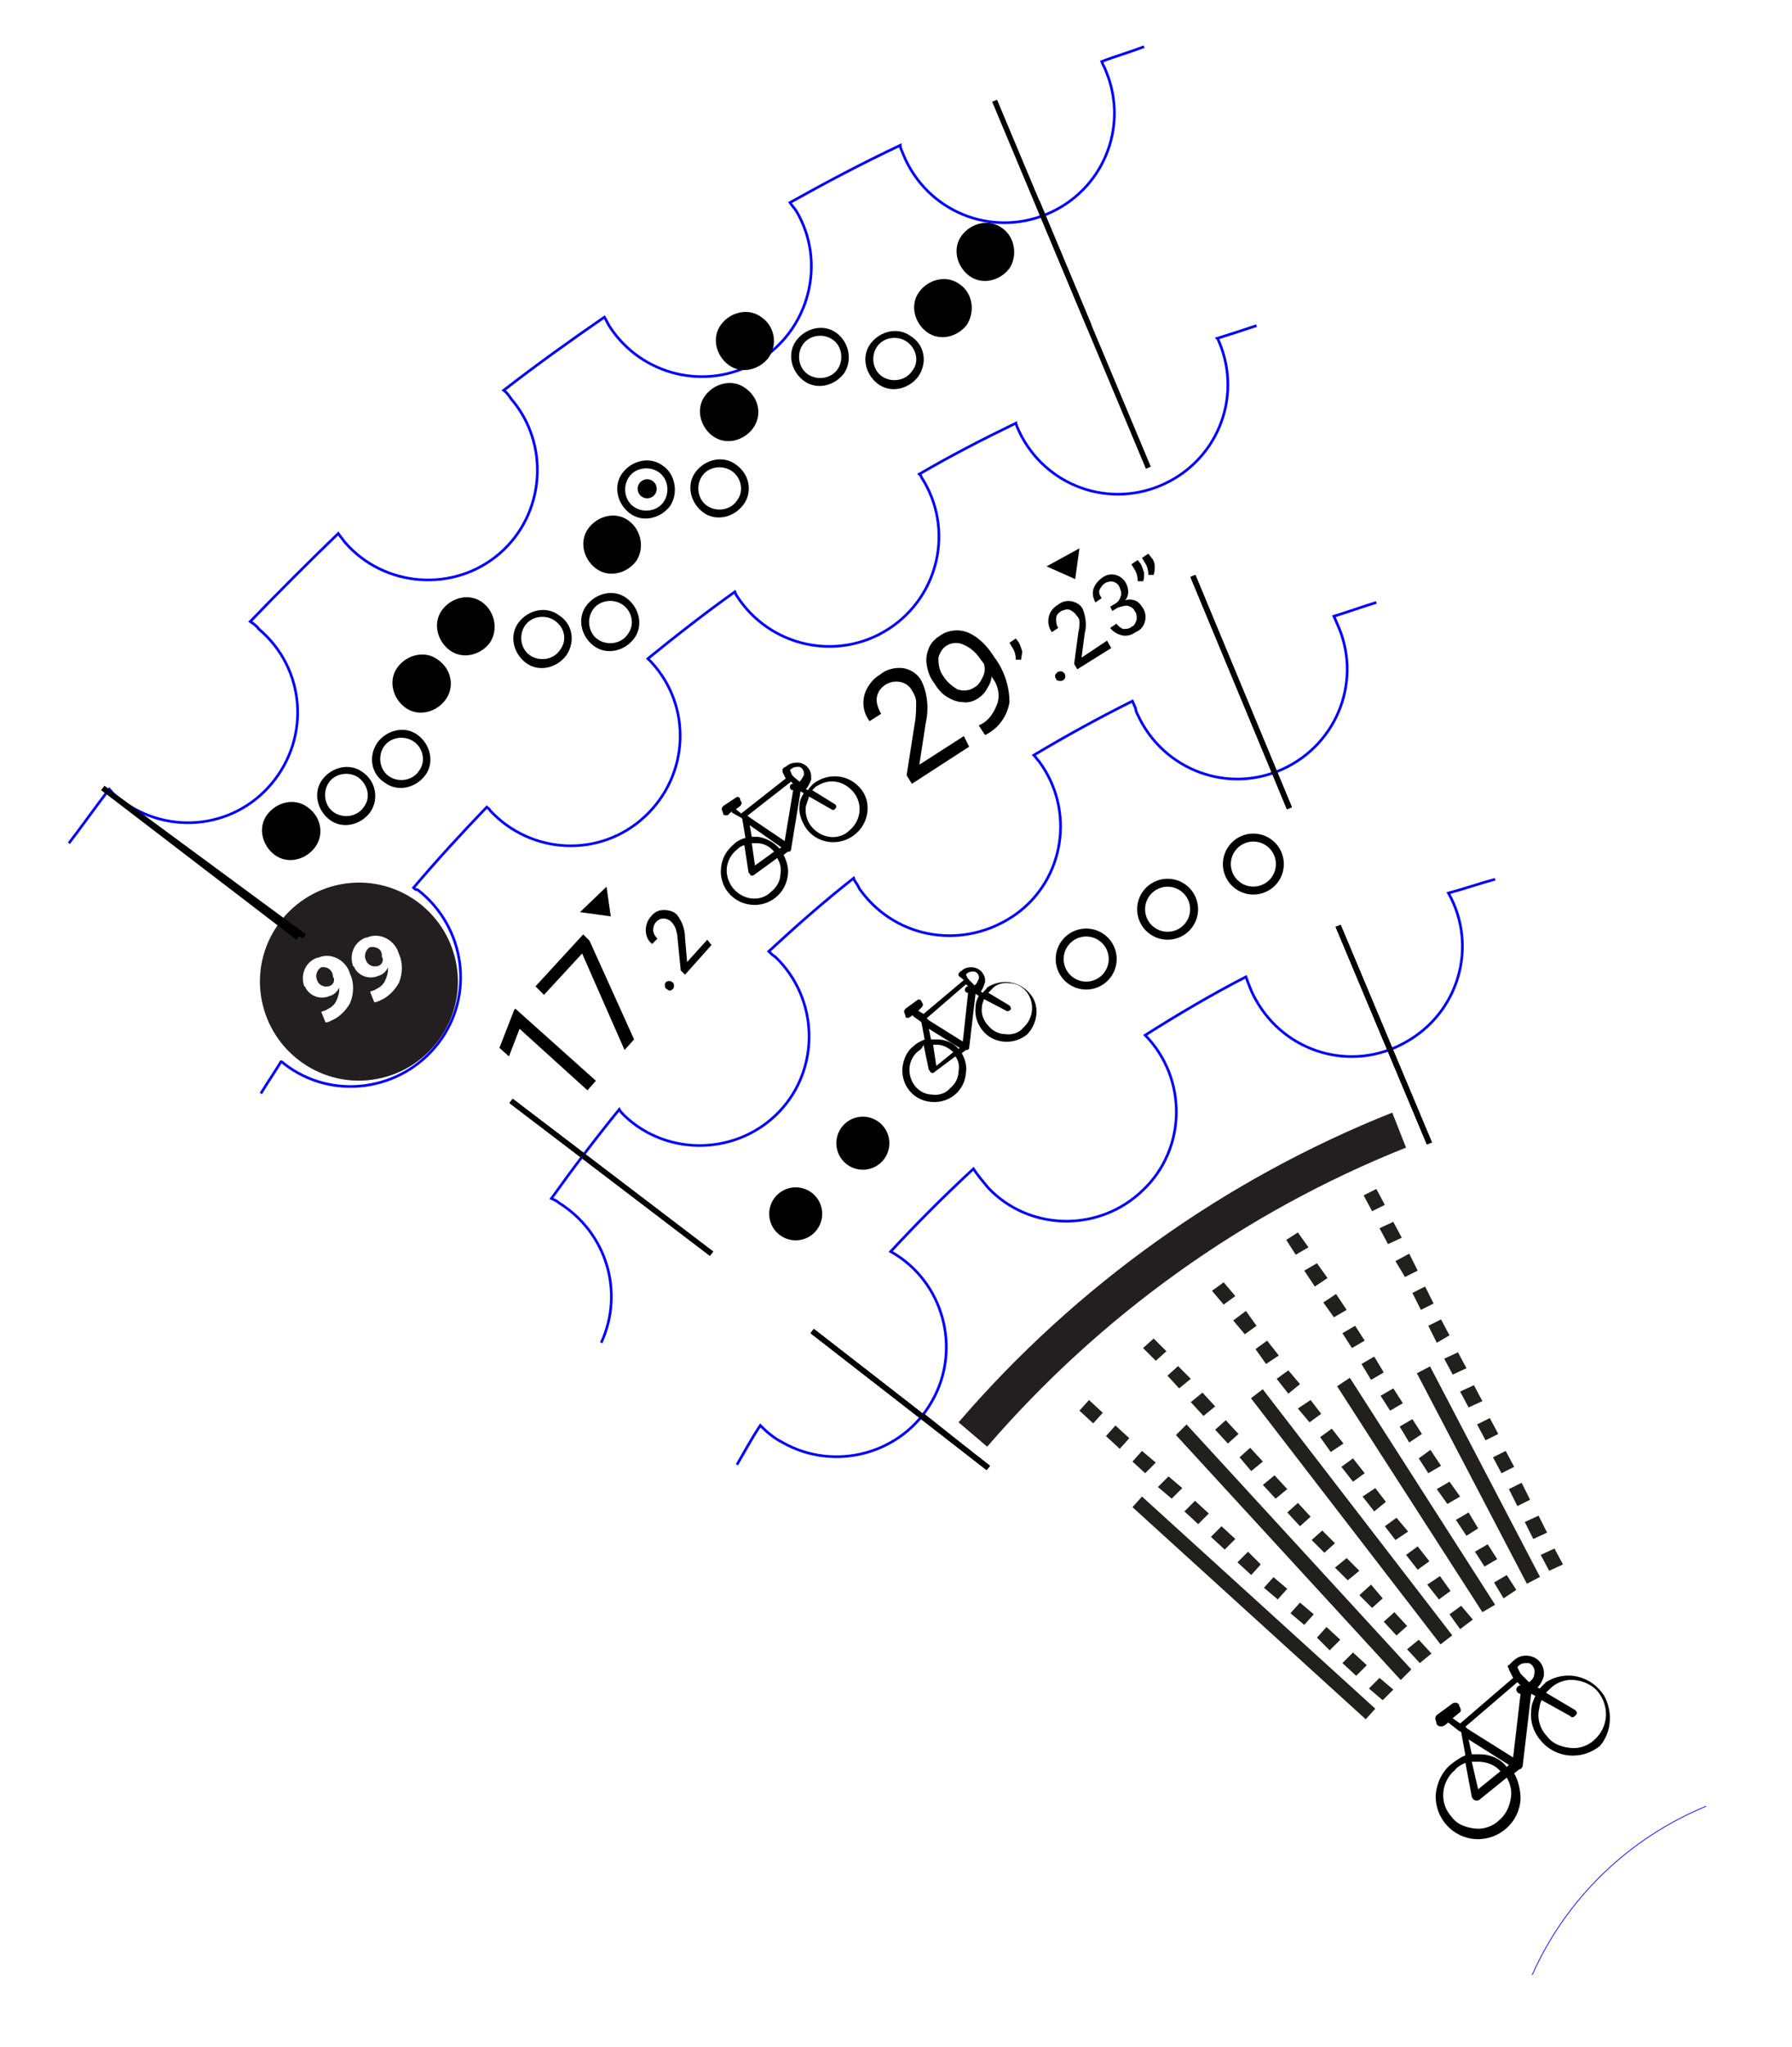 <?xml version="1.0" encoding="utf-8"?>
<!-- Generator: Adobe Illustrator 19.2.1, SVG Export Plug-In . SVG Version: 6.00 Build 0)  -->
<svg version="1.1" id="base" xmlns="http://www.w3.org/2000/svg" xmlns:xlink="http://www.w3.org/1999/xlink" x="0px" y="0px"
	 viewBox="0 0 169 193" style="enable-background:new 0 0 169 193;" xml:space="preserve">
<style type="text/css">
	.st0{fill:none;stroke:#0000FF;stroke-width:0.25;stroke-miterlimit:10;}
	.st1{fill:none;stroke:#000000;stroke-width:0.5;stroke-miterlimit:10;}
	.st2{fill:none;stroke:#000000;stroke-width:0.75;stroke-miterlimit:10;}
	.st3{fill:#231F20;}
	.st4{fill:none;stroke:#0000FF;stroke-width:7.086615e-02;stroke-miterlimit:10;}
	.st5{fill:#221F1F;}
	.st6{fill:none;}
</style>
<title>segment</title>
<path class="st0" d="M141,82.9c-1.5,0.4-2.9,0.9-4.4,1.3c2.8,5,1,11.3-4.1,14.1c-5,2.8-11.3,1-14.1-4.1c-0.4-0.7-0.6-1.3-0.9-2.1
	c-3.3,1.7-6.5,3.6-9.5,5.5c4,4.1,3.9,10.7-0.2,14.6c-4.1,4-10.7,3.9-14.6-0.2c-0.5-0.6-1-1.2-1.4-1.8c-2.7,2.5-5.3,5.1-7.8,7.8
	c5,2.8,6.7,9.2,3.9,14.1c-2.8,5-9.2,6.7-14.1,3.9c-0.8-0.4-1.5-1-2.1-1.6c-0.8,1.2-1.5,2.5-2.2,3.7"/>
<line class="st1" x1="93.2" y1="138.4" x2="86.9" y2="133.4"/>
<g id="_Group_">
	<g id="_Group_2">
		<path id="_Compound_Path_" d="M96.9,97.5c-1.3,1.1-3.2,0.9-4.2-0.3c-0.5-0.6-0.8-1.4-0.7-2.2c0-0.4,0.1-0.7,0.3-1.1L92,93.7
			l-0.6,5.1c0,0.1-0.1,0.2-0.2,0.2l-0.1,0l-0.4,0.3c0.3,0.5,0.5,1.2,0.4,1.8c-0.1,1.7-1.5,2.9-3.2,2.8c-1.7-0.1-2.9-1.5-2.8-3.2
			c0.1-0.8,0.4-1.6,1.1-2.1c0.3-0.3,0.6-0.4,1-0.6l-0.3-1.6l-0.1-0.1l0,0l-0.7-0.5c0,0,0-0.1,0-0.1l-0.3,0.2c-0.1,0.1-0.3,0.1-0.4,0
			c0,0,0,0,0-0.1l-0.1-0.3c-0.1-0.1,0-0.3,0.1-0.4l1.1-0.8c0.1-0.1,0.3-0.1,0.4,0.1c0,0,0,0,0,0l0.1,0.2c0.1,0.1,0,0.3-0.1,0.4
			l-0.3,0.3l0.5,0.3l3.8-3.2L90.4,92c0,0,0,0,0,0c0,0,0-0.1,0-0.1c0,0,0-0.1,0-0.1l0,0c0.1-0.1,0.1-0.2,0.2-0.2
			c0.3-0.3,0.6-0.4,1-0.4c0.7,0,1.2,0.5,1.3,1.1c0,0.1,0,0.2,0,0.3c-0.1,0.3-0.2,0.6-0.4,0.9l0.2,0.1c0.1-0.2,0.3-0.3,0.4-0.5
			c1.4-0.9,3.2-0.6,4.2,0.8C98,94.9,97.9,96.4,96.9,97.5z M92.8,94.2c-0.1,0.3-0.2,0.5-0.2,0.8c-0.1,0.6,0.2,1.3,0.6,1.7
			c0.4,0.5,1,0.8,1.6,0.8c0.6,0.1,1.3-0.1,1.7-0.6c1-0.9,1.1-2.4,0.3-3.4c-0.4-0.5-1-0.8-1.6-0.8c-0.6-0.1-1.3,0.1-1.7,0.6
			c-0.1,0.1-0.2,0.2-0.3,0.3l2,1.2c0.1,0.1,0.2,0.3,0.1,0.4c-0.1,0.1-0.3,0.2-0.4,0.1L92.8,94.2z M86.6,99.1c-1,0.8-1.1,2.3-0.3,3.3
			c0,0,0,0,0,0c0.4,0.5,1,0.8,1.6,0.8c0.6,0.1,1.3-0.1,1.7-0.6c0.5-0.4,0.8-1,0.8-1.6c0.1-0.5,0-1-0.3-1.4l-2,1.5
			c-0.1,0.1-0.3,0.1-0.4-0.1c0,0,0-0.1-0.1-0.1l-0.5-2.4C87,98.8,86.8,99,86.6,99.1L86.6,99.1z M90.4,98.9l0.1-0.1L87.6,97l0.2,1
			c0.2,0,0.4,0,0.6,0C89.1,98,89.9,98.3,90.4,98.9z M88.3,100.5l1.6-1.3c-0.4-0.4-1-0.7-1.5-0.7c-0.1,0-0.3,0-0.4,0L88.3,100.5z
			 M87.6,96.2l3.2,2l0.5-4.6l0,0c-0.2,0-0.3-0.1-0.3-0.3c0-0.1,0.1-0.3,0.3-0.3l-0.2-0.2l-3.7,3.2L87.6,96.2z M91.9,92.9L91.9,92.9
			c0.2-0.1,0.3-0.4,0.4-0.6c0.1-0.3-0.1-0.6-0.4-0.7c-0.1,0-0.1,0-0.2,0c-0.2,0-0.5,0.1-0.6,0.3l0,0l0.2,0.4c0,0,0.1,0,0.1,0.1
			L91.9,92.9L91.9,92.9L91.9,92.9z"/>
	</g>
</g>
<path class="st0" d="M129.8,56.8c-1.3,0.4-2.7,0.9-4,1.3c0.1,0.2,0.2,0.5,0.3,0.7c2.4,5.2,0.1,11.3-5.1,13.7
	c-5.2,2.4-11.3,0.1-13.7-5.1c-0.1-0.2-0.2-0.4-0.2-0.6c-0.1-0.2-0.2-0.5-0.3-0.7c-3.2,1.6-6.3,3.3-9.3,5.1c0.2,0.2,0.3,0.4,0.5,0.6
	c3.4,4.6,2.4,11.1-2.2,14.4C91,89.6,84.6,88.6,81.2,84c-0.1-0.1-0.2-0.3-0.3-0.5c-0.1-0.2-0.3-0.4-0.4-0.7c-2.8,2.2-5.4,4.5-8,6.9
	c0.2,0.2,0.4,0.4,0.6,0.5c4.1,3.9,4.3,10.5,0.4,14.6c-3.9,4.1-10.5,4.3-14.6,0.4l0,0c-0.2-0.2-0.4-0.4-0.5-0.6
	c-2.2,2.7-4.4,5.6-6.4,8.4c0.2,0.1,0.5,0.2,0.7,0.4c4.5,2.8,6.2,8.4,4,13.2"/>
<ellipse transform="matrix(0.246 -0.969 0.969 0.246 -54.384 159.05)" cx="75.1" cy="114.5" rx="2.5" ry="2.5"/>
<ellipse transform="matrix(0.314 -0.95 0.95 0.314 -46.564 151.171)" cx="81.3" cy="107.8" rx="2.5" ry="2.5"/>
<ellipse transform="matrix(0.504 -0.864 0.864 0.504 -27.365 133.284)" class="st2" cx="102.4" cy="90.5" rx="2.5" ry="2.5"/>
<ellipse transform="matrix(0.563 -0.826 0.826 0.563 -22.716 128.503)" class="st2" cx="110.2" cy="85.7" rx="2.5" ry="2.5"/>
<ellipse transform="matrix(0.619 -0.785 0.785 0.619 -19.003 123.885)" class="st2" cx="118.3" cy="81.5" rx="2.5" ry="2.5"/>
<line class="st1" x1="134.8" y1="107.8" x2="126.2" y2="87.3"/>
<line class="st1" x1="93.2" y1="138.4" x2="76.6" y2="125.5"/>
<path class="st0" d="M118.5,30.7c-1.2,0.4-2.4,0.8-3.7,1.2c0.1,0.1,0.1,0.2,0.2,0.4c2.2,5.3-0.3,11.3-5.6,13.5s-11.3-0.3-13.5-5.6
	c0-0.1-0.1-0.2-0.1-0.3c-3.1,1.5-6.2,3.1-9.1,4.8c0.1,0.1,0.2,0.2,0.2,0.3c3.1,4.8,1.7,11.2-3.1,14.3C79,62.4,72.6,61,69.5,56.2
	c-0.1-0.1-0.1-0.2-0.2-0.4c-2.8,2-5.5,4.1-8.2,6.3c0.1,0.1,0.2,0.2,0.3,0.3c3.9,4.2,3.6,10.7-0.6,14.6c-4.2,3.9-10.7,3.6-14.6-0.6
	c0-0.1-0.2-0.2-0.3-0.3c-2.4,2.5-4.7,5-6.9,7.6c0.1,0.1,0.2,0.2,0.4,0.2c4.5,3.5,5.4,10,1.9,14.5c-3.5,4.5-10,5.4-14.5,1.9
	c-0.1-0.1-0.2-0.2-0.3-0.2c-0.6,1-1.3,2-1.9,3"/>
<g>
	<path d="M56.2,101.9l-0.8,0.9L49,97l-1,2.6l-0.9-0.8l1.4-3.6l0.1-0.1L56.2,101.9z"/>
	<path d="M55.6,88.7l4.2,9.3l-0.9,1l-4-9.1l-3.6,3.9l-0.8-0.8l4.5-4.9L55.6,88.7z"/>
	<path d="M62.8,93.2c-0.1-0.1-0.1-0.2-0.1-0.3c0-0.1,0-0.2,0.1-0.3c0.1-0.1,0.2-0.1,0.3-0.1c0.1,0,0.2,0,0.3,0.1
		c0.2,0.1,0.2,0.4,0.1,0.6c0,0,0,0-0.1,0.1c-0.1,0.1-0.2,0.1-0.3,0.1C63,93.3,62.9,93.3,62.8,93.2z"/>
	<path d="M67.1,89.1l-2.5,2.8l-0.4-0.4l-0.3-3c0-0.3-0.1-0.7-0.2-1c-0.1-0.2-0.2-0.4-0.4-0.6c-0.2-0.2-0.5-0.3-0.7-0.3
		c-0.3,0-0.5,0.1-0.7,0.3c-0.2,0.2-0.3,0.5-0.3,0.8c0,0.3,0.2,0.6,0.4,0.8l-0.5,0.5c-0.4-0.3-0.6-0.8-0.6-1.3c0-0.5,0.2-1,0.5-1.3
		c0.3-0.4,0.7-0.6,1.2-0.6c0.4,0,0.9,0.1,1.2,0.4c0.5,0.6,0.8,1.4,0.8,2.2l0.2,2.3l1.9-2.1L67.1,89.1z"/>
</g>
<g>
	<path d="M91.4,70.4L86,73.9l-0.5-0.8l0.8-5.1c0.1-0.6,0.1-1.2,0.1-1.8c0-0.4-0.2-0.8-0.4-1.1c-0.2-0.4-0.6-0.7-1.1-0.8
		c-0.5-0.1-0.9,0-1.3,0.2c-0.5,0.3-0.8,0.7-0.9,1.2c-0.1,0.5,0.1,1.1,0.4,1.6L82,68c-0.5-0.7-0.7-1.5-0.5-2.4c0.2-0.8,0.8-1.6,1.5-2
		c0.6-0.5,1.4-0.7,2.2-0.6c0.7,0.1,1.4,0.6,1.7,1.2c0.6,1.2,0.7,2.7,0.4,4l-0.6,3.9l4.2-2.7L91.4,70.4z"/>
	<path d="M93.5,63.8c0,0.4-0.2,0.8-0.4,1.1c-0.2,0.4-0.5,0.7-0.8,0.9c-0.4,0.3-1,0.5-1.5,0.4c-0.5,0-1-0.2-1.5-0.5
		c-0.5-0.3-0.9-0.8-1.2-1.3c-0.4-0.5-0.6-1.1-0.7-1.7c-0.1-0.6,0-1.1,0.2-1.6c0.2-0.5,0.6-0.9,1.1-1.2c0.7-0.5,1.7-0.6,2.5-0.3
		c1,0.4,1.8,1.2,2.4,2.1l0.2,0.3c0.9,1.2,1.4,2.7,1.4,4.2c-0.2,1.3-1,2.4-2.1,3l-0.2,0.1l-0.6-0.9l0.2-0.1c0.8-0.4,1.3-1.2,1.6-2.1
		C94.3,65.4,94.1,64.5,93.5,63.8z M91.9,64.8c0.4-0.2,0.6-0.6,0.8-1c0.2-0.4,0.2-0.8,0.1-1.2l-0.3-0.4c-0.4-0.6-0.9-1.1-1.6-1.4
		c-0.8-0.4-1.8-0.1-2.2,0.7c-0.1,0.2-0.2,0.4-0.2,0.6c0,0.6,0.1,1.2,0.5,1.7c0.3,0.5,0.8,0.9,1.3,1.2C90.9,65.2,91.5,65.1,91.9,64.8
		L91.9,64.8z"/>
	<path d="M96.3,62.2l-0.5,0c0-0.4-0.1-0.8-0.3-1.1l-0.3-0.5l0.6-0.4l0.3,0.4c0.1,0.2,0.2,0.5,0.3,0.8C96.4,61.7,96.3,62,96.3,62.2z"
		/>
	<path d="M99.6,64c-0.1-0.1-0.1-0.2-0.1-0.3c0-0.1,0.1-0.2,0.2-0.3c0.1-0.1,0.2-0.1,0.4-0.1c0.1,0,0.2,0.1,0.3,0.2
		c0.1,0.2,0.1,0.5-0.1,0.6c0,0,0,0,0,0c-0.1,0.1-0.2,0.1-0.3,0.1C99.7,64.2,99.6,64.1,99.6,64z"/>
	<path d="M104.8,61.1l-3.2,2l-0.3-0.5l0.4-3c0.1-0.3,0.1-0.7,0.1-1c0-0.2-0.1-0.4-0.3-0.6c-0.1-0.2-0.4-0.4-0.6-0.5
		c-0.3-0.1-0.5,0-0.8,0.1c-0.3,0.2-0.5,0.4-0.5,0.7c0,0.3,0,0.6,0.2,0.9l-0.6,0.4c-0.3-0.4-0.4-0.9-0.3-1.4c0.1-0.5,0.4-0.9,0.9-1.2
		c0.4-0.3,0.8-0.4,1.3-0.3c0.4,0.1,0.8,0.3,1,0.7c0.3,0.7,0.4,1.6,0.2,2.3l-0.3,2.3l2.4-1.6L104.8,61.1z"/>
	<path d="M104.7,57.2l0.5-0.3c0.3-0.2,0.4-0.4,0.5-0.7c0.1-0.3,0-0.5-0.1-0.8c-0.2-0.5-0.7-0.7-1.2-0.5c-0.1,0-0.2,0.1-0.2,0.1
		c-0.2,0.1-0.4,0.4-0.5,0.6c-0.1,0.3,0,0.5,0.2,0.8l-0.6,0.4c-0.2-0.4-0.3-0.8-0.2-1.2c0.1-0.4,0.4-0.8,0.8-1.1
		c0.4-0.3,0.8-0.4,1.3-0.3c0.4,0.1,0.8,0.4,1,0.8c0.1,0.2,0.2,0.5,0.2,0.8c0,0.3-0.1,0.6-0.3,0.8c0.3-0.1,0.6-0.1,0.9,0
		c0.3,0.1,0.5,0.3,0.7,0.6c0.3,0.4,0.4,0.9,0.3,1.3c-0.1,0.5-0.4,0.9-0.9,1.1c-0.4,0.3-0.9,0.4-1.3,0.3c-0.4-0.1-0.8-0.3-1.1-0.7
		l0.6-0.4c0.1,0.2,0.4,0.4,0.6,0.5c0.3,0,0.6,0,0.8-0.2c0.3-0.1,0.4-0.4,0.5-0.7c0-0.3,0-0.6-0.2-0.8c-0.1-0.3-0.4-0.4-0.7-0.5
		c-0.3,0-0.6,0.1-0.9,0.2l-0.5,0.3L104.7,57.2z"/>
	<path d="M107.8,54.8l-0.5,0c0-0.4-0.1-0.8-0.3-1.1l-0.3-0.5l0.6-0.4l0.3,0.4c0.1,0.2,0.2,0.5,0.3,0.8
		C107.9,54.3,107.9,54.6,107.8,54.8z M108.8,54.2l-0.5,0c0-0.4-0.1-0.8-0.3-1.1l-0.3-0.5l0.6-0.4l0.3,0.4c0.2,0.2,0.3,0.5,0.3,0.8
		C108.9,53.6,108.9,53.9,108.8,54.2L108.8,54.2z"/>
</g>
<g id="_Group_3">
	<g id="_Group_4">
		<path id="_Compound_Path_2" d="M80.6,78.7c-1.4,1.1-3.4,0.9-4.5-0.5c-0.5-0.7-0.8-1.5-0.7-2.3c0-0.4,0.2-0.8,0.4-1.1l-0.3-0.2
			l-0.9,5.5c0,0.1-0.1,0.2-0.2,0.2l-0.1,0l-0.4,0.3c0.3,0.6,0.5,1.3,0.4,1.9c-0.2,1.8-1.8,3-3.5,2.8c-1.8-0.2-3-1.8-2.8-3.5
			c0.1-0.9,0.5-1.6,1.2-2.2c0.3-0.3,0.7-0.5,1.1-0.6l-0.3-1.8l-0.1-0.1l0,0L69,76.6c0,0,0-0.1,0-0.1l-0.3,0.3
			c-0.1,0.1-0.3,0.1-0.5,0c0,0,0,0,0-0.1l-0.1-0.3c-0.1-0.1,0-0.3,0.1-0.4l1.2-0.8c0.1-0.1,0.3-0.1,0.4,0.1c0,0,0,0,0,0.1l0.1,0.2
			c0.1,0.1,0,0.3-0.1,0.4l-0.4,0.3l0.5,0.4l4.2-3.3l-0.3-0.6c0,0,0,0,0-0.1c0,0,0-0.1,0-0.1c0,0,0-0.1,0-0.1l0,0
			c0.1-0.1,0.2-0.2,0.3-0.2c0.3-0.3,0.7-0.4,1.1-0.4c0.7,0,1.3,0.6,1.3,1.3c0,0.1,0,0.2,0,0.3c-0.1,0.3-0.3,0.7-0.5,0.9l0.2,0.1
			c0.1-0.2,0.3-0.4,0.5-0.6c1.4-1.1,3.4-0.9,4.5,0.5C82.2,75.6,82,77.6,80.6,78.7L80.6,78.7z M76.3,75.1c-0.1,0.3-0.2,0.6-0.3,0.9
			c-0.1,0.7,0.1,1.4,0.5,1.9c0.4,0.5,1,0.9,1.7,1c0.7,0.1,1.4-0.1,1.9-0.6c1.1-0.9,1.3-2.5,0.4-3.6c-0.4-0.5-1-0.9-1.7-1
			c-0.7-0.1-1.3,0.1-1.9,0.5c-0.1,0.1-0.2,0.2-0.3,0.3l2.1,1.3c0.2,0.1,0.2,0.3,0.1,0.4c-0.1,0.2-0.3,0.2-0.4,0.1L76.3,75.1z
			 M69.5,80.1c-1.1,0.9-1.3,2.4-0.4,3.6c0,0,0,0,0,0c0.4,0.5,1,0.9,1.7,1c0.7,0.1,1.4-0.1,1.9-0.6c0.5-0.4,0.9-1,0.9-1.7
			c0.1-0.5,0-1-0.3-1.5l-2.2,1.6c-0.1,0.1-0.3,0.1-0.4-0.1c0,0,0-0.1-0.1-0.1l-0.4-2.6C70,79.7,69.7,79.9,69.5,80.1L69.5,80.1z
			 M73.5,80l0.2-0.1l-3-2.1l0.2,1.1c0.2,0,0.4,0,0.6,0C72.2,79,73,79.4,73.5,80L73.5,80z M71.2,81.6l1.8-1.3c-0.4-0.5-1-0.8-1.6-0.8
			c-0.2,0-0.3,0-0.5,0L71.2,81.6z M70.6,77l3.4,2.3l0.8-4.8l0,0c-0.2,0-0.3-0.1-0.3-0.3c0-0.2,0.1-0.3,0.3-0.3l0,0l-0.2-0.2
			l-4.1,3.2L70.6,77z M75.4,73.7L75.4,73.7c0.2-0.2,0.3-0.4,0.4-0.6c0.1-0.3-0.1-0.7-0.4-0.8c-0.1,0-0.1,0-0.2,0
			c-0.3,0-0.5,0.1-0.7,0.3l0,0l0.2,0.5c0,0,0.1,0,0.1,0.1L75.4,73.7L75.4,73.7L75.4,73.7z"/>
	</g>
</g>
<polygon id="_Path_" points="57.2,83.6 57.6,86.4 54.7,86 "/>
<polygon id="_Path_2" points="101.8,51.7 101.4,54.6 98.7,53.4 "/>
<line class="st1" x1="121.6" y1="76.2" x2="112.5" y2="54.3"/>
<line class="st1" x1="134.8" y1="107.8" x2="126.2" y2="87.3"/>
<line class="st1" x1="67.1" y1="118.2" x2="48.2" y2="103.8"/>
<line class="st1" x1="93.2" y1="138.4" x2="76.6" y2="125.5"/>
<g id="_Group_5">
	<g id="_Group_6">
		<path id="_Compound_Path_3" d="M150.9,164.6c-1.7,1.4-4.2,1.2-5.6-0.5c-0.7-0.8-1-1.8-0.9-2.8c0-0.5,0.2-1,0.4-1.4l-0.4-0.2
			l-0.8,6.8c0,0.1-0.1,0.2-0.2,0.3l-0.1,0l-0.5,0.4c0.4,0.7,0.6,1.6,0.6,2.4c-0.1,2.2-2,3.9-4.2,3.8c-2.2-0.1-3.9-2-3.8-4.2
			c0.1-1.1,0.6-2.2,1.5-2.9c0.4-0.3,0.8-0.6,1.3-0.8l-0.4-2.2l-0.2-0.1l0,0l-0.9-0.7c0,0-0.1-0.1-0.1-0.1l-0.4,0.3
			c-0.2,0.1-0.4,0.1-0.6,0c0,0,0-0.1-0.1-0.1l-0.1-0.4c-0.1-0.2,0-0.4,0.1-0.5l1.5-1.1c0.2-0.1,0.4-0.1,0.6,0.1c0,0,0,0,0,0.1
			l0.1,0.2c0.1,0.2,0.1,0.4-0.1,0.5L137,162l0.7,0.5l5-4.3l-0.4-0.8c0,0,0,0,0-0.1c0,0-0.1-0.1-0.1-0.1c0-0.1,0-0.1,0-0.2l0.1,0
			c0.1-0.1,0.2-0.2,0.3-0.3c0.4-0.4,0.8-0.6,1.3-0.6c0.9,0,1.6,0.6,1.7,1.5c0,0.1,0,0.3,0,0.4c-0.1,0.4-0.3,0.8-0.6,1.1l0.2,0.1
			c0.2-0.2,0.4-0.4,0.6-0.6c1.9-1.2,4.3-0.6,5.5,1.3C152.1,161.4,152,163.3,150.9,164.6z M145.4,160.3c-0.2,0.3-0.2,0.7-0.3,1.1
			c-0.1,0.8,0.2,1.7,0.8,2.3c0.5,0.7,1.3,1,2.2,1.1c0.8,0.1,1.7-0.2,2.3-0.8c1.3-1.2,1.4-3.1,0.3-4.5c-0.5-0.6-1.3-1-2.2-1.1
			c-0.8-0.1-1.7,0.2-2.3,0.8c-0.1,0.1-0.3,0.3-0.4,0.4l2.7,1.6c0.2,0.1,0.3,0.4,0.1,0.5c-0.1,0.2-0.4,0.3-0.5,0.1c0,0,0,0,0,0
			L145.4,160.3z M137.2,166.9c-1.3,1.1-1.5,3.1-0.3,4.4c0,0,0,0,0,0c0.5,0.7,1.3,1,2.2,1.1c0.8,0.1,1.7-0.2,2.3-0.8
			c0.6-0.5,1-1.3,1.1-2.2c0.1-0.6-0.1-1.3-0.4-1.8l-2.6,2.1c-0.2,0.1-0.4,0.1-0.6-0.1c0-0.1-0.1-0.1-0.1-0.2l-0.6-3.2
			C137.8,166.4,137.4,166.6,137.2,166.9L137.2,166.9z M142.1,166.6l0.2-0.2l-3.8-2.4l0.3,1.4c0.3,0,0.5,0,0.8,0
			C140.5,165.4,141.5,165.8,142.1,166.6L142.1,166.6z M139.4,168.7l2.1-1.7c-0.5-0.6-1.3-0.9-2.1-0.9c-0.2,0-0.4,0-0.6,0
			L139.4,168.7z M138.4,163l4.3,2.7l0.7-6l0,0c-0.2,0-0.4-0.2-0.4-0.4c0-0.2,0.2-0.4,0.4-0.4l-0.3-0.3l-4.9,4.2L138.4,163z
			 M144.2,158.6L144.2,158.6c0.3-0.2,0.5-0.5,0.5-0.8c0.1-0.4-0.1-0.8-0.5-1c-0.1,0-0.2,0-0.3,0c-0.3,0-0.6,0.1-0.8,0.4l0,0l0.3,0.6
			c0,0,0.1,0.1,0.1,0.1L144.2,158.6L144.2,158.6L144.2,158.6z"/>
	</g>
</g>
<path class="st0" d="M107.9,4.4c-1.3,0.5-2.7,0.9-4,1.4c0.1,0.3,0.3,0.6,0.4,0.9c2.2,5.3-0.3,11.3-5.6,13.5
	c-5.3,2.2-11.3-0.3-13.5-5.6l0,0c-0.1-0.3-0.3-0.6-0.3-0.9c-3.6,1.7-7,3.5-10.4,5.4c0.2,0.3,0.4,0.5,0.6,0.8
	c2.9,4.9,1.2,11.3-3.7,14.2c-4.8,2.8-10.9,1.3-13.9-3.3c-0.2-0.3-0.3-0.6-0.5-0.9c-3.2,2.2-6.4,4.5-9.5,6.9c0.3,0.2,0.5,0.5,0.7,0.8
	c3.7,4.3,3.2,10.9-1.1,14.6c-4.3,3.7-10.9,3.2-14.6-1.1c-0.2-0.3-0.4-0.5-0.6-0.8c-2.8,2.7-5.6,5.5-8.3,8.3c0.3,0.2,0.6,0.4,0.8,0.7
	c4.4,3.7,4.9,10.2,1.2,14.6c-3.7,4.4-10.2,4.9-14.6,1.2l0,0c-0.3-0.2-0.5-0.5-0.7-0.7c-1.3,1.7-2.5,3.4-3.8,5.1"/>
<g>
	<path class="st3" d="M32.6,83.3c-5.1,0.7-8.7,5.4-8,10.5c0.7,5.1,5.4,8.7,10.5,8c5.1-0.7,8.7-5.4,8-10.5c0,0,0,0,0,0
		C42.4,86.2,37.7,82.6,32.6,83.3z M33,94.6c-0.4,0.7-1,1.3-1.7,1.6c-0.2,0.1-0.4,0.2-0.6,0.2l-0.4-1c0.2-0.1,0.4-0.1,0.5-0.2
		c0.4-0.2,0.7-0.4,0.9-0.8c0.2-0.4,0.3-0.8,0.3-1.3l0,0c-0.2,0.4-0.5,0.7-0.9,0.8c-0.9,0.4-1.9,0-2.3-0.8c0,0,0-0.1-0.1-0.1
		c-0.4-1.1,0.1-2.3,1.2-2.7c0,0,0,0,0.1,0c1.1-0.5,2.4,0.1,2.9,1.2c0,0.1,0.1,0.2,0.1,0.3C33.4,92.6,33.4,93.7,33,94.6L33,94.6z
		 M37.6,92.7c-0.4,0.7-1,1.3-1.7,1.6c-0.2,0.1-0.4,0.2-0.6,0.2l-0.4-1c0.2-0.1,0.4-0.1,0.5-0.2c0.4-0.2,0.7-0.4,0.9-0.8
		c0.2-0.4,0.3-0.8,0.3-1.3l0,0c-0.2,0.4-0.5,0.7-0.9,0.8c-0.9,0.4-1.9,0-2.3-0.8c0,0,0-0.1-0.1-0.1c-0.4-1.1,0.1-2.3,1.2-2.7
		c0,0,0,0,0.1,0c1.1-0.5,2.4,0.1,2.9,1.2c0,0.1,0.1,0.2,0.1,0.3C38,90.7,38,91.8,37.6,92.7L37.6,92.7z"/>
	<path class="st3" d="M34.9,89.3c-0.4,0.2-0.6,0.8-0.4,1.2c0,0,0,0,0,0c0.1,0.4,0.6,0.7,1,0.6c0,0,0.1,0,0.1,0
		c0.3-0.1,0.5-0.3,0.5-0.6c0-0.1,0-0.2-0.1-0.3C36.1,89.6,35.6,89.2,34.9,89.3C35,89.3,35,89.3,34.9,89.3z"/>
	<path class="st3" d="M30.3,91.2c-0.4,0.2-0.6,0.8-0.4,1.2c0,0,0,0,0,0c0.1,0.4,0.6,0.7,1,0.6c0,0,0.1,0,0.1,0
		c0.3-0.1,0.5-0.3,0.5-0.6c0-0.1,0-0.2-0.1-0.3C31.4,91.5,30.9,91.1,30.3,91.2C30.3,91.2,30.3,91.2,30.3,91.2z"/>
</g>
<line class="st1" x1="102.7" y1="30.7" x2="97.8" y2="19"/>
<line class="st1" x1="121.6" y1="76.2" x2="112.5" y2="54.3"/>
<line class="st1" x1="134.8" y1="107.8" x2="126.2" y2="87.3"/>
<line class="st1" x1="28.1" y1="88.4" x2="9.7" y2="74.3"/>
<line class="st1" x1="67.1" y1="118.2" x2="48.2" y2="103.8"/>
<line class="st1" x1="93.2" y1="138.4" x2="76.6" y2="125.5"/>
<path class="st4" d="M144.5,186.2c3.2-7.2,9.1-12.9,16.4-15.9"/>
<rect x="138.8" y="127.9" transform="matrix(0.886 -0.463 0.463 0.886 -48.571 80.42)" class="st5" width="1.4" height="22.4"/>
<polygon class="st5" points="107.7,141.1 106.8,142.1 128.8,162.1 129.7,161.1 "/>
<polygon class="st5" points="111.9,134.3 110.9,135.3 132.1,158.4 133.1,157.4 "/>
<rect x="126.8" y="128.4" transform="matrix(0.792 -0.61 0.61 0.792 -60.772 107.488)" class="st5" width="1.4" height="29.3"/>
<polygon class="st5" points="127.3,129.9 126.1,130.7 139.8,152 141,151.3 "/>
<polygon class="st5" points="146.6,146 145.3,146.6 146.1,148.1 147.4,147.5 "/>
<polygon class="st5" points="145.1,142.9 143.8,143.5 144.6,145.1 145.9,144.5 "/>
<polygon class="st5" points="143.5,139.8 142.3,140.4 143.1,142 144.3,141.4 "/>
<polygon class="st5" points="142,136.8 140.8,137.4 141.6,138.9 142.8,138.3 "/>
<polygon class="st5" points="140.5,133.7 139.3,134.3 140.1,135.8 141.3,135.2 "/>
<polygon class="st5" points="139,130.6 137.7,131.2 138.5,132.7 139.8,132.1 "/>
<polygon class="st5" points="137.5,127.5 136.2,128.1 137,129.6 138.3,129 "/>
<polygon class="st5" points="135.9,124.4 134.7,125 135.5,126.6 136.7,125.9 "/>
<polygon class="st5" points="134.4,121.3 133.2,121.9 134,123.5 135.2,122.9 "/>
<polygon class="st5" points="132.9,118.2 131.6,118.9 132.5,120.4 133.7,119.8 "/>
<polygon class="st5" points="131.4,115.2 130.1,115.8 130.9,117.3 132.2,116.7 "/>
<polygon class="st5" points="129.8,112.1 128.6,112.7 129.4,114.2 130.6,113.6 "/>
<polygon class="st5" points="130.1,158.2 129.1,159.2 130.4,160.3 131.4,159.3 "/>
<polygon class="st5" points="127.6,155.8 126.6,156.8 127.9,158 128.9,157 "/>
<polygon class="st5" points="125.1,153.4 124.2,154.4 125.4,155.6 126.4,154.6 "/>
<polygon class="st5" points="122.6,151.1 121.7,152.1 123,153.2 123.9,152.2 "/>
<polygon class="st5" points="120.1,148.7 119.2,149.7 120.5,150.8 121.4,149.8 "/>
<polygon class="st5" points="117.7,146.3 116.7,147.3 118,148.5 118.9,147.5 "/>
<polygon class="st5" points="115.2,143.9 114.2,144.9 115.5,146.1 116.5,145.1 "/>
<polygon class="st5" points="112.7,141.5 111.7,142.5 113,143.7 114,142.7 "/>
<polygon class="st5" points="110.2,139.2 109.2,140.2 110.5,141.3 111.5,140.3 "/>
<polygon class="st5" points="107.7,136.8 106.8,137.8 108,138.9 109,137.9 "/>
<polygon class="st5" points="105.2,134.4 104.3,135.4 105.6,136.6 106.5,135.6 "/>
<polygon class="st5" points="102.7,132 101.8,133 103.1,134.2 104,133.2 "/>
<polygon class="st5" points="133.8,154.6 132.7,155.5 133.9,156.8 135,155.9 "/>
<polygon class="st5" points="131.5,152 130.5,152.9 131.7,154.2 132.7,153.3 "/>
<polygon class="st5" points="129.3,149.4 128.2,150.4 129.4,151.6 130.4,150.7 "/>
<polygon class="st5" points="127,146.9 125.9,147.8 127.1,149 128.2,148.1 "/>
<polygon class="st5" points="124.7,144.3 123.7,145.2 124.9,146.4 125.9,145.5 "/>
<polygon class="st5" points="122.4,141.7 121.4,142.6 122.6,143.9 123.6,143 "/>
<polygon class="st5" points="120.2,139.1 119.1,140 120.3,141.3 121.4,140.4 "/>
<polygon class="st5" points="117.9,136.5 116.9,137.4 118,138.7 119.1,137.8 "/>
<polygon class="st5" points="115.6,133.9 114.6,134.8 115.8,136.1 116.8,135.2 "/>
<polygon class="st5" points="113.4,131.3 112.3,132.2 113.5,133.5 114.6,132.6 "/>
<polygon class="st5" points="111.1,128.8 110.1,129.7 111.2,130.9 112.3,130 "/>
<polygon class="st5" points="108.8,126.2 107.8,127.1 109,128.3 110,127.4 "/>
<polygon class="st5" points="137.8,151.4 136.7,152.2 137.7,153.6 138.9,152.7 "/>
<polygon class="st5" points="135.8,148.6 134.6,149.4 135.7,150.8 136.8,150 "/>
<polygon class="st5" points="133.7,145.8 132.6,146.6 133.7,148 134.8,147.2 "/>
<polygon class="st5" points="131.7,143.1 130.6,143.9 131.6,145.2 132.8,144.4 "/>
<polygon class="st5" points="129.7,140.3 128.5,141.1 129.6,142.5 130.7,141.6 "/>
<polygon class="st5" points="127.6,137.5 126.5,138.3 127.6,139.7 128.7,138.9 "/>
<polygon class="st5" points="125.6,134.7 124.5,135.5 125.5,136.9 126.7,136.1 "/>
<polygon class="st5" points="123.6,132 122.4,132.8 123.5,134.1 124.6,133.3 "/>
<polygon class="st5" points="121.5,129.2 120.4,130 121.5,131.4 122.6,130.5 "/>
<polygon class="st5" points="119.5,126.4 118.4,127.2 119.4,128.6 120.6,127.8 "/>
<polygon class="st5" points="117.5,123.6 116.3,124.5 117.4,125.8 118.5,125 "/>
<polygon class="st5" points="115.4,120.9 114.3,121.7 115.4,123 116.5,122.2 "/>
<polygon class="st5" points="142.1,148.5 140.9,149.2 141.8,150.7 143,149.9 "/>
<polygon class="st5" points="140.3,145.6 139.1,146.3 140,147.7 141.2,147 "/>
<polygon class="st5" points="138.5,142.6 137.3,143.3 138.3,144.8 139.4,144.1 "/>
<polygon class="st5" points="136.7,139.7 135.5,140.4 136.5,141.8 137.7,141.1 "/>
<polygon class="st5" points="134.9,136.7 133.8,137.5 134.7,138.9 135.9,138.2 "/>
<polygon class="st5" points="133.2,133.8 132,134.5 132.9,136 134.1,135.2 "/>
<polygon class="st5" points="131.4,130.9 130.2,131.6 131.1,133 132.3,132.3 "/>
<polygon class="st5" points="129.6,127.9 128.4,128.6 129.3,130.1 130.5,129.4 "/>
<polygon class="st5" points="127.8,125 126.6,125.7 127.5,127.1 128.7,126.4 "/>
<polygon class="st5" points="126,122 124.8,122.8 125.8,124.2 127,123.5 "/>
<polygon class="st5" points="124.2,119.1 123,119.8 124,121.3 125.2,120.5 "/>
<polygon class="st5" points="122.4,116.2 121.3,116.9 122.2,118.3 123.4,117.6 "/>
<g>
	<rect x="90.2" y="21" transform="matrix(0.931 -0.365 0.365 0.931 -2.268 35.54)" class="st6" width="5.5" height="5.5"/>
	<path d="M95.2,25.3c-0.9,1.2-2.6,1.6-3.8,0.7c-1.2-0.9-1.6-2.6-0.7-3.8c0.9-1.2,2.6-1.6,3.8-0.7C95.7,22.3,96,24.1,95.2,25.3
		C95.2,25.3,95.2,25.3,95.2,25.3z"/>
</g>
<g>
	<rect x="86.2" y="26.3" transform="matrix(0.931 -0.365 0.365 0.931 -4.469 34.432)" class="st6" width="5.5" height="5.5"/>
	<path d="M91.2,30.6c-0.9,1.2-2.6,1.6-3.8,0.7c-1.2-0.9-1.6-2.6-0.7-3.8c0.9-1.2,2.6-1.6,3.8-0.7C91.7,27.6,92,29.3,91.2,30.6
		C91.2,30.6,91.2,30.6,91.2,30.6z"/>
</g>
<g>
	<rect x="81.7" y="31.2" transform="matrix(0.931 -0.365 0.365 0.931 -6.572 33.127)" class="st6" width="5.5" height="5.5"/>
	<path d="M86.6,35.5c-0.9,1.2-2.6,1.6-3.8,0.7c-1.2-0.9-1.6-2.6-0.7-3.8c0.9-1.2,2.6-1.6,3.8-0.7C87.2,32.5,87.5,34.2,86.6,35.5
		C86.6,35.5,86.6,35.5,86.6,35.5z M85.5,32.2c-0.9-0.6-2.2-0.4-2.8,0.5c-0.6,0.9-0.4,2.2,0.5,2.8c0.9,0.6,2.2,0.4,2.8-0.5
		C86.7,34.2,86.5,32.9,85.5,32.2L85.5,32.2z"/>
</g>
<g>
	<rect x="74.6" y="31" transform="matrix(0.931 -0.365 0.365 0.931 -6.967 30.535)" class="st6" width="5.5" height="5.5"/>
	<path d="M79.6,35.2c-0.9,1.2-2.6,1.6-3.8,0.7c-1.2-0.9-1.6-2.6-0.7-3.8c0.9-1.2,2.6-1.6,3.8-0.7C80.1,32.3,80.4,34,79.6,35.2
		C79.6,35.2,79.6,35.2,79.6,35.2z M78.5,32c-0.9-0.6-2.2-0.4-2.8,0.5c-0.6,0.9-0.4,2.2,0.5,2.8c0.9,0.6,2.2,0.4,2.8-0.5
		C79.6,33.9,79.4,32.6,78.5,32C78.5,32,78.5,32,78.5,32L78.5,32z"/>
</g>
<g>
	<rect x="67.5" y="29.4" transform="matrix(0.931 -0.365 0.365 0.931 -6.894 27.847)" class="st6" width="5.5" height="5.5"/>
	<path d="M72.5,33.7c-0.9,1.2-2.6,1.6-3.8,0.7c-1.2-0.9-1.6-2.6-0.7-3.8c0.9-1.2,2.6-1.6,3.8-0.7C73,30.7,73.4,32.4,72.5,33.7
		C72.5,33.7,72.5,33.7,72.5,33.7z"/>
</g>
<g>
	<rect x="66" y="36.2" transform="matrix(0.931 -0.365 0.365 0.931 -9.451 27.766)" class="st6" width="5.5" height="5.5"/>
	<path d="M71,40.4c-0.9,1.2-2.6,1.6-3.8,0.7c-1.2-0.9-1.6-2.6-0.7-3.8c0.9-1.2,2.6-1.6,3.8-0.7C71.6,37.5,71.9,39.2,71,40.4
		C71,40.4,71,40.4,71,40.4z"/>
</g>
<g>
	
		<rect x="65.1" y="43.4" transform="matrix(0.931 -0.365 0.365 0.931 -12.146 27.929)" class="st6" width="5.5" height="5.5"/>
	<path d="M70.1,47.6c-0.9,1.2-2.6,1.6-3.8,0.7c-1.2-0.9-1.6-2.6-0.7-3.8c0.9-1.2,2.6-1.6,3.8-0.7C70.7,44.7,71,46.4,70.1,47.6
		C70.1,47.6,70.1,47.6,70.1,47.6z M69,44.4c-0.9-0.6-2.2-0.4-2.8,0.5c-0.6,0.9-0.4,2.2,0.5,2.8c0.9,0.6,2.2,0.4,2.8-0.5
		C70.2,46.3,69.9,45,69,44.4L69,44.4z"/>
</g>
<g>
	<rect x="58.2" y="43.4" transform="matrix(0.931 -0.365 0.365 0.931 -12.644 25.408)" class="st6" width="5.5" height="5.5"/>
	<g>
		<path d="M63.2,47.7c-0.9,1.2-2.6,1.6-3.8,0.7c-1.2-0.9-1.6-2.6-0.7-3.8c0.9-1.2,2.6-1.6,3.8-0.7C63.7,44.7,64,46.5,63.2,47.7
			C63.2,47.7,63.2,47.7,63.2,47.7z M62.1,44.5c-0.9-0.6-2.2-0.4-2.8,0.5c-0.6,0.9-0.4,2.2,0.5,2.8c0.9,0.6,2.2,0.4,2.8-0.5
			C63.2,46.4,63,45.1,62.1,44.5C62.1,44.5,62.1,44.5,62.1,44.5L62.1,44.5z"/>
		<ellipse transform="matrix(0.566 -0.825 0.825 0.566 -11.524 70.316)" cx="61" cy="46.1" rx="0.9" ry="0.9"/>
	</g>
</g>
<g>
	<rect x="55" y="48.7" transform="matrix(0.931 -0.365 0.365 0.931 -14.772 24.605)" class="st6" width="5.5" height="5.5"/>
	<path d="M60,52.9c-0.9,1.2-2.6,1.6-3.8,0.7c-1.2-0.9-1.6-2.6-0.7-3.8c0.9-1.2,2.6-1.6,3.8-0.7C60.5,50,60.8,51.7,60,52.9
		C60,52.9,60,52.9,60,52.9z"/>
</g>
<g>
	<rect x="54.8" y="56" transform="matrix(0.931 -0.365 0.365 0.931 -17.442 25.042)" class="st6" width="5.5" height="5.5"/>
	<path d="M59.8,60.2c-0.9,1.2-2.6,1.6-3.8,0.7c-1.2-0.9-1.6-2.6-0.7-3.8c0.9-1.2,2.6-1.6,3.8-0.7C60.3,57.3,60.7,59,59.8,60.2
		C59.8,60.2,59.8,60.2,59.8,60.2z M58.7,57c-0.9-0.6-2.2-0.4-2.8,0.5c-0.6,0.9-0.4,2.2,0.5,2.8c0.9,0.6,2.2,0.4,2.8-0.5
		C59.9,58.9,59.6,57.6,58.7,57L58.7,57z"/>
</g>
<g>
	
		<rect x="48.5" y="57.5" transform="matrix(0.931 -0.365 0.365 0.931 -18.444 22.824)" class="st6" width="5.5" height="5.5"/>
	<path d="M53.4,61.8c-0.9,1.2-2.6,1.6-3.8,0.7c-1.2-0.9-1.6-2.6-0.7-3.8c0.9-1.2,2.6-1.6,3.8-0.7C54,58.8,54.3,60.5,53.4,61.8
		C53.4,61.8,53.4,61.8,53.4,61.8z M52.3,58.5c-0.9-0.6-2.2-0.4-2.8,0.5c-0.6,0.9-0.4,2.2,0.5,2.8c0.9,0.6,2.2,0.4,2.8-0.5
		C53.5,60.4,53.3,59.2,52.3,58.5L52.3,58.5z"/>
</g>
<g>
	
		<rect x="41.2" y="56.4" transform="matrix(0.931 -0.365 0.365 0.931 -18.532 20.098)" class="st6" width="5.5" height="5.5"/>
	<path d="M46.2,60.6c-0.9,1.2-2.6,1.6-3.8,0.7c-1.2-0.9-1.6-2.6-0.7-3.8c0.9-1.2,2.6-1.6,3.8-0.7C46.7,57.7,47,59.4,46.2,60.6
		C46.2,60.6,46.2,60.6,46.2,60.6z"/>
</g>
<g>
	<rect x="37.1" y="61.8" transform="matrix(0.931 -0.365 0.365 0.931 -20.784 18.968)" class="st6" width="5.5" height="5.5"/>
	<path d="M42,66c-0.9,1.2-2.6,1.6-3.8,0.7c-1.2-0.9-1.6-2.6-0.7-3.8c0.9-1.2,2.6-1.6,3.8-0.7C42.6,63.1,42.9,64.8,42,66
		C42,66,42,66,42,66z"/>
</g>
<g>
	
		<rect x="35.1" y="68.8" transform="matrix(0.931 -0.365 0.365 0.931 -23.5 18.741)" class="st6" width="5.5" height="5.5"/>
	<path d="M40.1,73.1c-0.9,1.2-2.6,1.6-3.8,0.7C35,73,34.7,71.3,35.6,70c0.9-1.2,2.6-1.6,3.8-0.7C40.6,70.2,41,71.9,40.1,73.1
		C40.1,73.1,40.1,73.1,40.1,73.1z M39,69.9c-0.9-0.6-2.2-0.4-2.8,0.5c-0.6,0.9-0.4,2.2,0.5,2.8c0.9,0.6,2.2,0.4,2.8-0.5
		C40.2,71.8,39.9,70.5,39,69.9C39,69.9,39,69.9,39,69.9z"/>
</g>
<g>
	
		<rect x="29.9" y="72.3" transform="matrix(0.931 -0.365 0.365 0.931 -25.118 17.083)" class="st6" width="5.5" height="5.5"/>
	<path d="M34.9,76.6c-0.9,1.2-2.6,1.6-3.8,0.7c-1.2-0.9-1.6-2.6-0.7-3.8c0.9-1.2,2.6-1.6,3.8-0.7C35.4,73.6,35.8,75.3,34.9,76.6
		C34.9,76.6,34.9,76.6,34.9,76.6z M33.8,73.3c-0.9-0.6-2.2-0.4-2.8,0.5c-0.6,0.9-0.4,2.2,0.5,2.8c0.9,0.6,2.2,0.4,2.8-0.5
		C35,75.2,34.7,74,33.8,73.3C33.8,73.3,33.8,73.3,33.8,73.3L33.8,73.3z"/>
</g>
<g>
	<rect x="24.7" y="75.7" transform="matrix(0.931 -0.365 0.365 0.931 -26.708 15.428)" class="st6" width="5.5" height="5.5"/>
	<path d="M29.7,79.9c-0.9,1.2-2.6,1.6-3.8,0.7c-1.2-0.9-1.6-2.6-0.7-3.8c0.9-1.2,2.6-1.6,3.8-0.7C30.3,77,30.6,78.7,29.7,79.9
		C29.7,79.9,29.7,79.9,29.7,79.9z"/>
</g>
<line class="st1" x1="108.3" y1="44.1" x2="93.8" y2="9.5"/>
<line class="st1" x1="121.6" y1="76.2" x2="112.5" y2="54.3"/>
<line class="st1" x1="134.8" y1="107.8" x2="126.2" y2="87.3"/>
<line class="st1" x1="28.7" y1="88.3" x2="9.7" y2="74.3"/>
<line class="st1" x1="67.1" y1="118.2" x2="48.2" y2="103.8"/>
<line class="st1" x1="93.2" y1="138.4" x2="76.6" y2="125.5"/>
<path class="st3" d="M90.4,134.1c11.1-12.9,25.1-22.9,40.9-29.2l1.3,3.3c-15.3,6.1-28.8,15.8-39.5,28.2L90.4,134.1z"/>
</svg>
